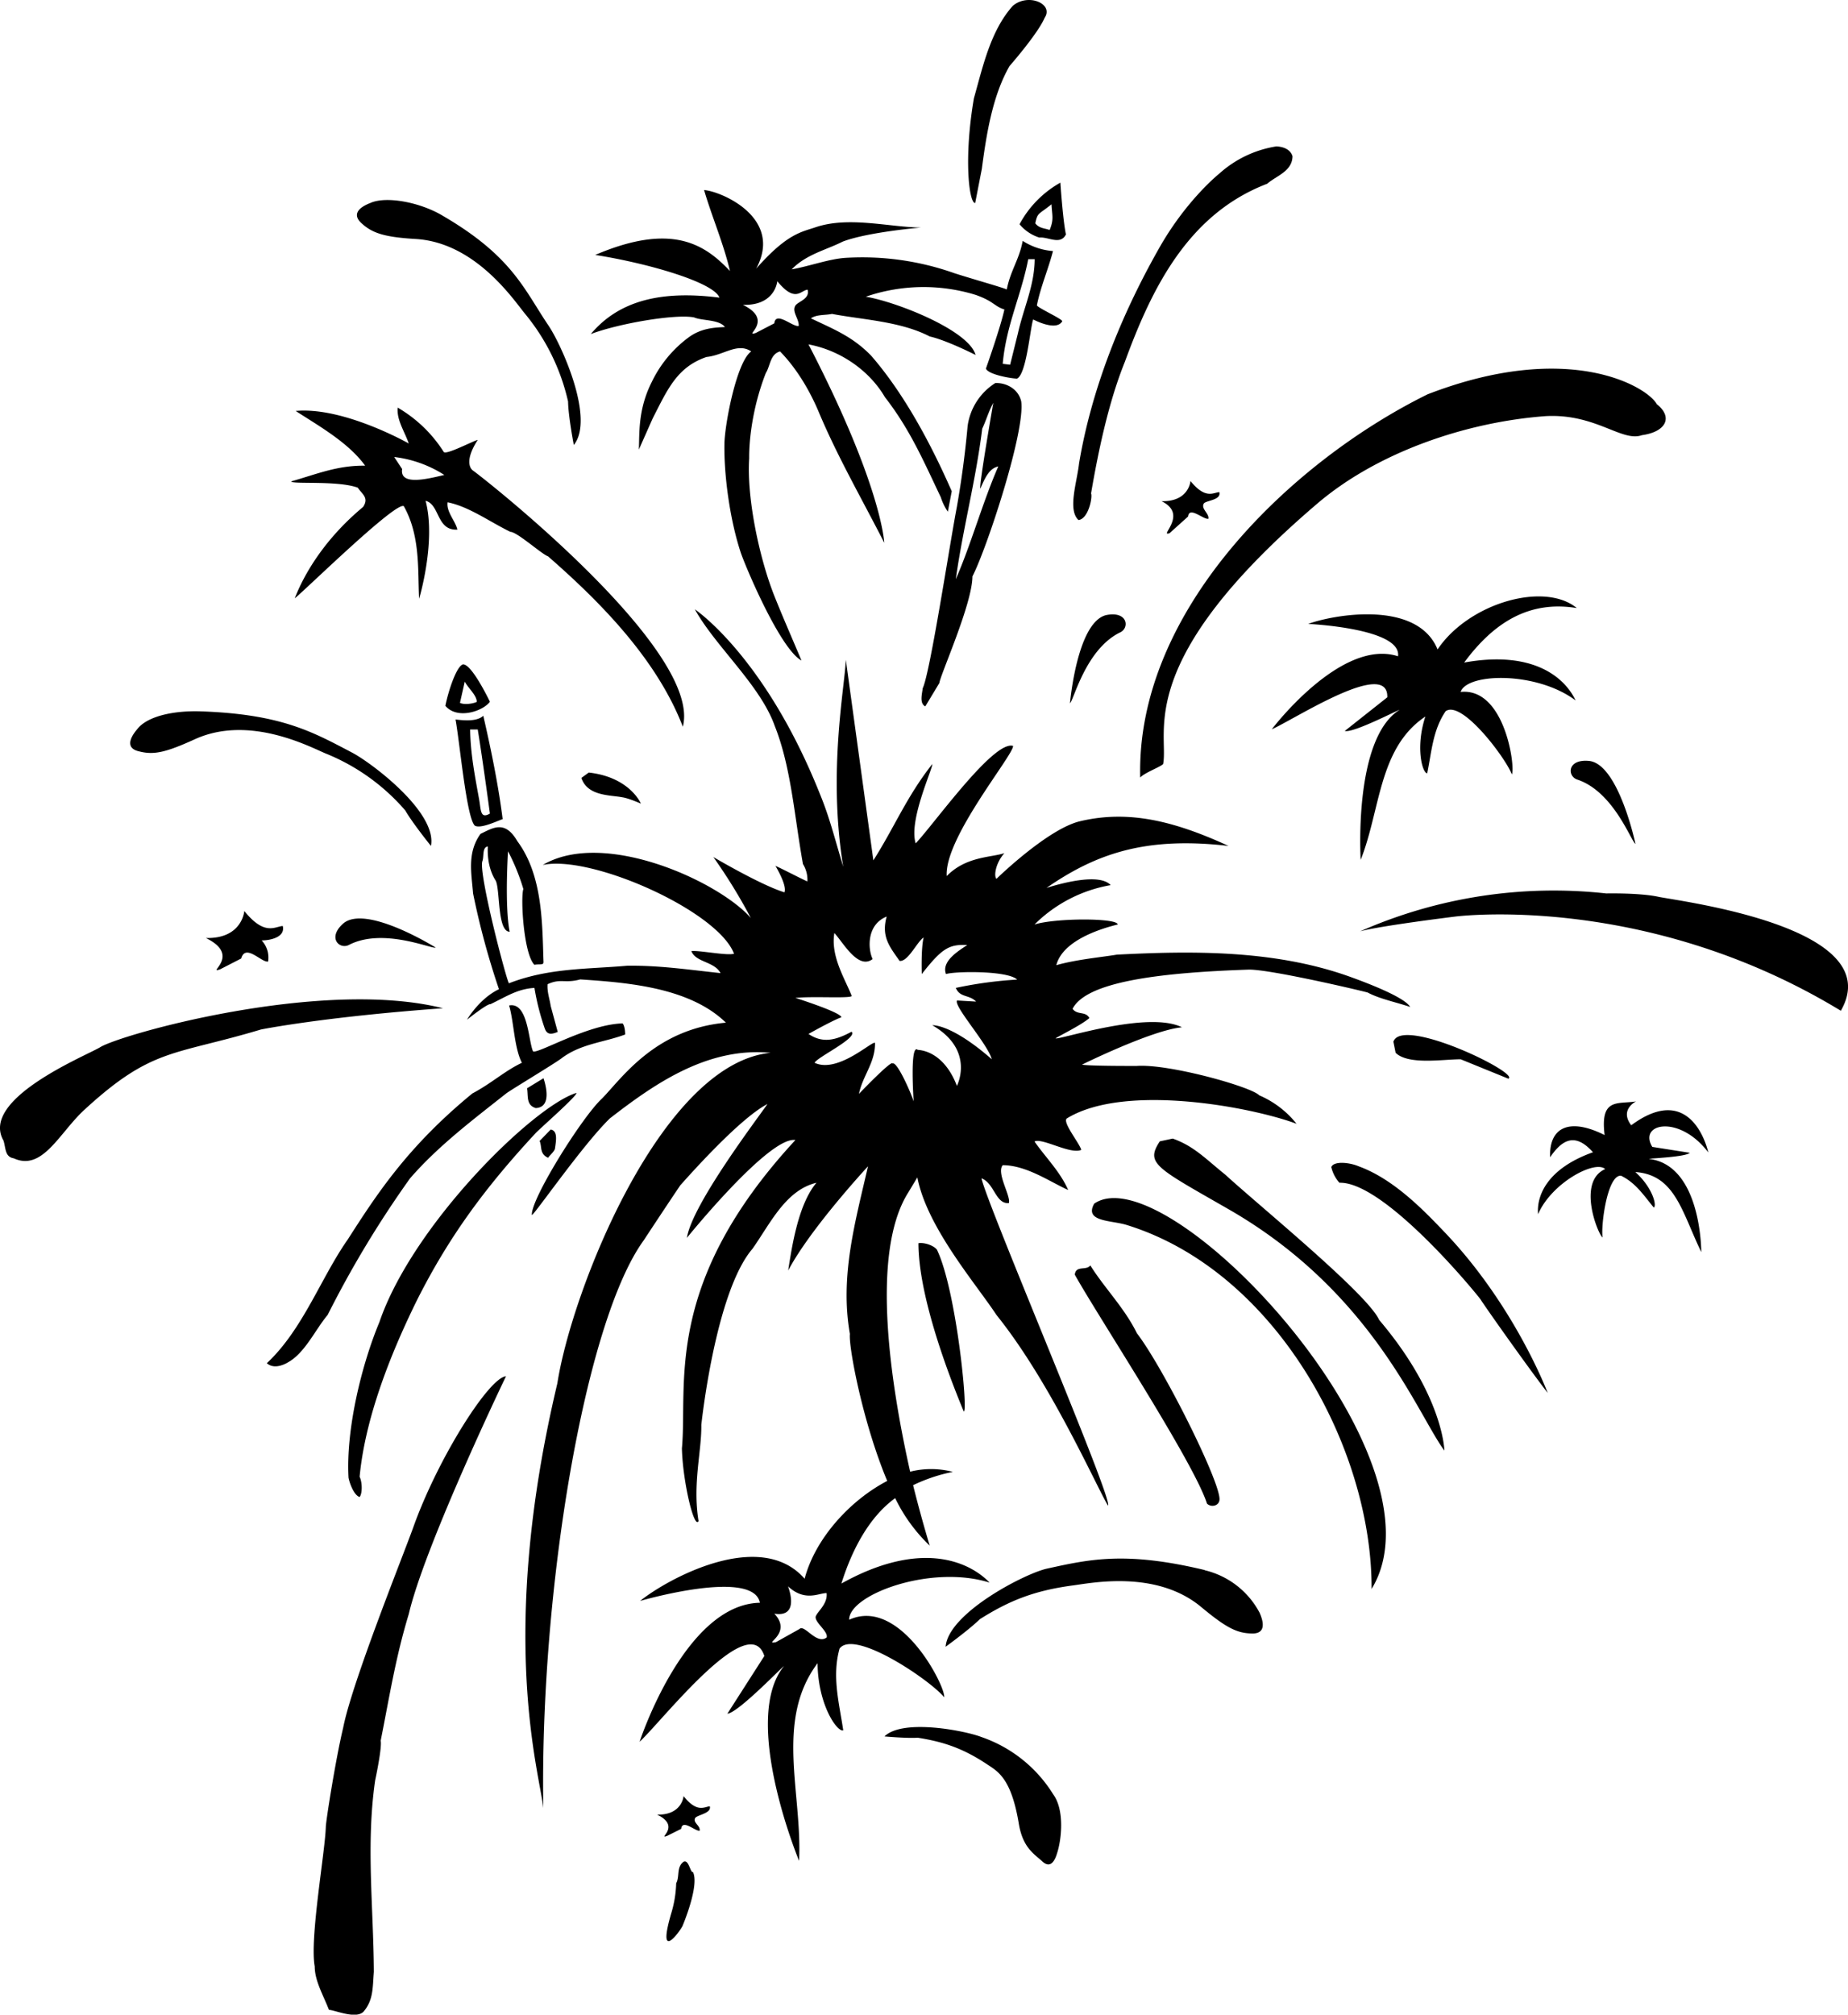 <svg xmlns="http://www.w3.org/2000/svg" width="960" height="1046.218" shape-rendering="geometricPrecision" text-rendering="geometricPrecision" image-rendering="optimizeQuality" fill-rule="evenodd" clip-rule="evenodd" viewBox="0 0 10 10.898"><path d="M4.844 8.104c-.135.098-.23.267-.291.462.42-.234.685-.126.802-.005-.317-.1-.762.065-.76.201.277-.127.524.365.514.419-.076-.093-.487-.371-.566-.263-.042.151-.002.294.02.442-.033.011-.137-.139-.139-.363-.232.31-.082.702-.1 1.069 0 0-.317-.763-.082-1.053-.006 0-.248.253-.306.257l.2-.312c-.082-.257-.552.35-.675.464 0 0 .243-.744.651-.752-.036-.188-.648-.01-.648-.01.139-.113.647-.398.89-.12.059-.223.252-.428.447-.529-.134-.32-.21-.73-.202-.795-.055-.312.029-.607.098-.907 0 0-.312.336-.432.564.02-.128.054-.358.153-.475-.167.04-.25.221-.346.357-.202.235-.277.953-.277.953.002.144-.048.318-.015.52-.024.047-.086-.217-.09-.393.032-.35-.105-.89.614-1.668-.141-.023-.587.529-.587.529.028-.18.38-.643.436-.724-.16.083-.455.422-.472.44-.091.135-.198.298-.198.298-.317.436-.563 1.892-.543 3.071-.02-.192-.249-.931.076-2.298.078-.503.563-1.73 1.154-1.788-.34-.032-.625.165-.87.355-.15.146-.418.535-.422.522-.006-.086.273-.532.38-.63.105-.107.285-.375.67-.41-.197-.192-.536-.217-.788-.234-.085.023-.105-.007-.177.026-.003.042.011.078.017.118l.038.14c-.036.015-.058.015-.07-.018a1.326 1.326 0 0 1-.056-.22c-.092.005-.154.048-.238.088-.017-.004-.127.084-.127.084s.066-.114.173-.165a4.204 4.204 0 0 1-.14-.518c-.009-.111-.033-.22.04-.322.071-.035.133-.075.2.04.137.185.134.445.141.649.003.024-.02.013-.049.019-.058-.057-.076-.36-.06-.41a1.129 1.129 0 0 0-.083-.204s-.019.297.009.435c-.07 0-.05-.243-.078-.28-.05-.081-.04-.181-.04-.181-.032.003-.02.055-.03.08-.021.066.13.642.144.66.216-.084.427-.076.64-.095.174-.002.32.02.505.04-.034-.064-.133-.057-.158-.119.038-.006.194.026.231.014-.088-.232-.774-.537-1.035-.48.333-.197.957.092 1.126.287a2.909 2.909 0 0 0-.203-.33s.257.152.385.191c.015-.039-.049-.143-.049-.143.026.01.14.07.173.084a.161.161 0 0 0-.024-.094c-.047-.261-.064-.525-.153-.748-.078-.22-.322-.431-.432-.63 0 0 .378.252.676.997.052.127.073.215.127.396-.084-.511.008-.97.014-1.12l.149 1.085c.114-.179.18-.345.319-.521.001.029-.129.305-.09.429.096-.1.422-.56.527-.527.003.049-.373.498-.359.704.104-.107.24-.1.312-.124-.048.054-.058.124-.043.139.057-.055.297-.276.454-.312.263-.062.51 0 .802.134-.446-.052-.715.04-.985.227.102-.032.29-.078.347-.015a.77.77 0 0 0-.412.213c.114-.036.45-.036.45 0-.073.018-.296.08-.332.22.109-.031.244-.043.328-.057.393-.02.84-.028 1.248.115.098.035.306.113.339.168-.077-.026-.167-.044-.23-.078-.034-.01-.528-.126-.644-.124-.503.017-.88.069-.953.212.026.036.07.011.091.05-.046.04-.177.103-.183.11.027.007.5-.151.684-.06-.163.015-.541.202-.541.202.035.008.297.007.297.007.174-.012.62.113.662.159a.52.52 0 0 1 .202.154c-.241-.09-.929-.222-1.243-.029-.026.02.068.133.078.17-.057.027-.213-.067-.253-.045.06.086.139.163.182.262-.097-.043-.225-.134-.354-.134-.036.042.046.169.033.205-.072.006-.078-.108-.148-.134.033.15.723 1.761.684 1.77-.076-.133-.315-.673-.603-1.031-.112-.17-.376-.474-.428-.744l-.05.083c-.208.332-.091 1.054.011 1.509a.462.462 0 0 1 .231.001.897.897 0 0 0-.215.072c.046.185.09.327.09.327a.888.888 0 0 1-.187-.257zM6.994.845c-.001.082-.088.106-.137.149-.427.163-.624.564-.77.963-.089.22-.144.485-.183.712.009.019-.014.138-.068.144-.06-.055-.008-.205.003-.306.067-.401.227-.8.429-1.157.149-.267.33-.411.33-.411a.6.6 0 0 1 .308-.147c.038.001.077.016.088.053zM3.841 9.771c.01.04-.072.046-.08.065-.011.025.03.04.025.067-.022.005-.094-.065-.1-.01l-.076.038c-.057.02.08-.05-.054-.115.135.003.143-.1.143-.1.074.093.113.057.142.055zM5.653.096c-.038.088-.19.261-.19.261-.092.16-.125.367-.15.556l-.036.185c-.033.003-.063-.24-.007-.566.05-.178.091-.367.211-.501.084-.07.222-.01.172.065zm.115 1.172c-.03.06-.096.012-.144.017a.228.228 0 0 1-.107-.072.563.563 0 0 1 .221-.225s.013.2.03.28zm3.197.918c.09.071.05.15-.08.168-.109.039-.25-.118-.522-.103-.43.032-.91.195-1.237.475-1 .854-.799 1.235-.832 1.407-.017.017-.101.047-.124.073-.023-.906.818-1.71 1.555-2.073.768-.297 1.191-.039 1.24.053zm-6.562.26c.018.013.17-.067.182-.066-.084.13-.026.165-.026.165.078.056 1.243.976 1.136 1.386-.14-.363-.443-.672-.73-.922-.032-.01-.167-.132-.203-.132-.112-.054-.222-.136-.34-.16-.008.051.043.102.053.148-.114.006-.094-.136-.172-.156.058.22-.035.53-.035.53-.008-.15.008-.34-.083-.501-.045-.029-.597.516-.59.497.01-.018.09-.26.37-.493.033-.05-.006-.069-.029-.104-.108-.04-.36-.017-.36-.034.14-.04.25-.087.4-.085-.092-.126-.248-.213-.376-.296.26-.024.612.176.612.176-.024-.068-.066-.127-.06-.194a.727.727 0 0 1 .25.241zm2.747.211c-.086-.196-.235-.502-.436-.733-.1-.103-.2-.142-.326-.202.032-.022.077-.016.114-.024.168.032.371.04.529.122.093.021.248.1.248.1-.036-.133-.429-.288-.594-.315a.96.96 0 0 1 .594-.01c.098.034.101.062.156.079-.02.094-.1.32-.1.32.015.034.143.054.168.054.052-.022.072-.28.088-.32 0 0 .124.067.157.01.003-.012-.14-.076-.137-.087.02-.1.06-.19.087-.293a.354.354 0 0 1-.164-.055c-.018.1-.067.162-.086.263-.019-.01-.18-.055-.283-.088a1.492 1.492 0 0 0-.592-.083c-.088.006-.197.046-.289.062.08-.082.185-.104.276-.15.136-.052.423-.076.423-.076-.176-.003-.39-.062-.569-.002-.075.026-.153.032-.322.224.149-.276-.192-.419-.282-.425.04.138.107.294.14.438-.132-.139-.308-.267-.729-.087.296.047.643.15.672.231-.314-.04-.543.015-.696.197.15-.057.458-.11.559-.09.044.019.134.01.167.052-.049.003-.126.003-.198.057a.648.648 0 0 0-.198.24c-.076.15-.066.28-.07.366l.075-.169c.08-.156.131-.277.291-.332.093-.009.168-.08.242-.03-.078.054-.143.39-.145.5-.003.17.03.415.09.593.036.1.215.518.327.579-.049-.117-.098-.227-.147-.35-.078-.196-.15-.522-.136-.743-.001-.135.03-.31.09-.462.025-.04.023-.102.077-.117.09.092.161.212.21.329.101.24.228.46.354.706 0 0-.013-.308-.41-1.073.173.032.33.142.414.286.135.173.21.348.302.541a.297.297 0 0 0 .038.078l.021-.11zm-.067 1.038c.005-.044.179-.43.179-.577.076-.146.287-.784.264-.947-.016-.068-.081-.101-.14-.099a.327.327 0 0 0-.15.233 5.205 5.205 0 0 1-.058.436c-.04.208-.145.9-.185.982-.003.029-.019.082.014.098l.076-.126zm.222-1.052c.026-.06.048-.109.097-.12-.083.189-.15.429-.23.61.039-.277.108-.532.143-.814.023-.049.033-.09.06-.14 0 0-.079.452-.07.464zm-2.9-.074c-.093.022-.243.06-.229-.032l-.043-.065a.642.642 0 0 1 .271.097zm6.126.72c-.253-.041-.445.074-.608.295.375-.068.545.082.603.205-.212-.159-.589-.149-.622-.046.24-.025.297.409.277.446-.033-.088-.27-.404-.358-.342-.07.102-.076.22-.1.336-.026 0-.065-.14-.01-.307-.254.17-.242.504-.35.775 0 0-.041-.654.21-.811-.004-.002-.251.127-.296.114l.23-.182c.007-.214-.504.12-.625.173 0 0 .374-.495.683-.395.021-.152-.486-.175-.486-.175.135-.05.59-.132.7.138.168-.25.575-.368.752-.225zm-5.88.507c-.036.05-.176.099-.241.022.016-.08.06-.214.095-.224.048-.004.146.202.146.202zm-.07 0c-.017.01-.069.018-.092.006l.026-.115c.016.033.065.073.065.11zm.034.075c.042.182.082.377.105.56-.03.01-.12.054-.151.035-.045-.046-.08-.441-.104-.574.037.004.114.014.15-.02zm-1.528-.023c.438.015.608.113.818.223.105.055.462.323.427.505 0 0-.1-.124-.139-.192a1.124 1.124 0 0 0-.433-.309c-.085-.036-.413-.21-.706-.076-.154.07-.22.086-.299.066-.068-.014-.062-.062-.013-.12.055-.072.2-.102.345-.097zm1.498.097c.026.158.066.456.066.456-.052.03-.048-.017-.058-.075-.023-.127-.047-.248-.049-.38h.04zm6.265.62c-.023-.012-.117-.28-.312-.347-.058-.016-.06-.113.06-.102.16.015.252.449.252.449zm-5.382-.218c-.014-.006-.07-.03-.1-.034-.064-.013-.189-.005-.222-.105l.04-.029c.223.025.282.168.282.168zm1.4.851c.046.005.093-.102.13-.127-.015.062-.01.198-.01.198.108-.138.147-.162.246-.157-.048.032-.141.088-.115.157.052-.016.335-.019.385.03a2.198 2.198 0 0 0-.332.045c.023.054.072.035.11.074l-.103-.006c-.021.029.165.234.188.318-.222-.194-.322-.184-.322-.184.234.135.133.328.133.328-.043-.115-.121-.188-.212-.195-.044-.037-.022.279-.022.279-.015-.048-.09-.218-.114-.205-.003-.023-.182.164-.182.164.02-.098.088-.168.087-.275-.01-.018-.2.167-.327.107.013-.03.236-.135.2-.168-.084.045-.155.065-.233.012 0 0 .133-.075.178-.09-.002-.027-.249-.105-.249-.105.096-.01.292.004.305-.01-.033-.087-.116-.214-.094-.341.05.055.129.2.207.141-.025-.052-.035-.185.076-.23-.03.108.015.162.07.24zm-1.927.634c.013.04.045.158-.042.162-.053-.016-.04-.065-.047-.107l.09-.055zm-.202.083c-.182.144-.368.284-.52.459a5.58 5.58 0 0 0-.446.739c-.066.078-.123.206-.214.256 0 0-.07.046-.115.005.195-.182.293-.463.437-.668.153-.238.32-.5.675-.791.107-.057.172-.12.268-.166-.042-.083-.043-.22-.069-.31.101-.02.104.185.128.245.003.033.288-.143.486-.148.014.015.014.06.014.06-.115.043-.242.05-.346.13-.045.033-.275.171-.298.189zm.159.215c-.269.29-.468.557-.644.908-.101.206-.274.588-.308.95.015.032.015.091 0 .11-.031-.01-.054-.074-.06-.104-.015-.264.072-.615.167-.842.18-.528.833-1.168 1.066-1.24.007.014-.197.192-.221.218zm.082-.02c.038.007.03.056.023.103-.003.016-.029.037-.037.05-.048-.022-.032-.06-.046-.091l.06-.062zm5.182-.275l-.258-.105c-.097 0-.283.032-.352-.035l-.012-.06c.046-.14.687.171.622.2zm-1.532.519c.194.177.77.646.833.786.348.41.353.707.353.707-.146-.197-.391-.861-1.17-1.307-.39-.224-.449-.246-.37-.366l.07-.015c.115.041.176.108.284.195zm1.179.303c.387.401.566.878.566.878-.1-.129-.34-.468-.364-.507-.074-.095-.533-.637-.763-.63a.193.193 0 0 1-.044-.085c.015-.035.102-.024.148-.004.182.066.34.225.457.348zm-.387 1.94c.004-.758-.513-1.718-1.323-1.97-.084-.027-.234-.016-.178-.116.396-.272 1.94 1.373 1.5 2.086zm2.54-3.129c-1.059-.644-2.087-.51-2.087-.51s-.407.05-.515.08a2.596 2.596 0 0 1 1.332-.205s.186-.004.286.019c.162.03 1.239.172.983.616zM5.07 6.76c.106.221.17.884.145.875-.104-.25-.245-.644-.245-.91.029-.005.08.01.1.035zm1.082.452c.143.186.455.81.447.901-.003.035-.048.042-.068.02-.072-.226-.598-1.026-.715-1.238.006-.052.062-.02.084-.05.076.122.185.23.252.367zm-4.185 3.67c.054-.063.049-.13.056-.215-.002-.355-.043-.69.007-1.036 0 0 .038-.176.03-.215.048-.24.08-.448.152-.685.082-.35.47-1.17.526-1.286-.09.005-.367.44-.501.815-.055.154-.332.84-.38 1.086-.04.166-.093.501-.094.537-.004.136-.088.605-.06.754 0 .078.046.155.077.235.034.002.146.052.187.01zM.075 6.266c.156.071.247-.14.383-.264.366-.336.48-.291.954-.433 0 0 .335-.068.985-.115-.656-.165-1.749.142-1.857.212-.084.049-.65.28-.521.504.013.042.007.088.056.096zm3.675 3.861c.036.074-.057.292-.057.292-.02.038-.14.198-.059-.075a.614.614 0 0 0 .025-.157c.02-.035 0-.087.04-.116.028-.014.036.058.05.056zM5.79 3.804c.02-.015.084-.29.269-.382.055-.023.045-.118-.072-.095-.159.036-.197.477-.197.477zM8.388 6.26c.065-.095.135-.136.232-.027-.253.09-.306.24-.297.335.073-.17.309-.295.363-.244-.154.068-.039.353-.014.37-.01-.066.026-.341.1-.334.08.039.124.108.177.172.018-.01-.007-.109-.1-.192.216.015.252.216.357.433 0 0 .002-.47-.283-.504.002-.003.198-.01.221-.033l-.203-.032c-.078-.129.148-.176.303.03 0 0-.083-.394-.417-.147-.065-.085.026-.129.026-.129-.1.016-.195-.021-.17.182-.189-.095-.301-.044-.295.12zM4.473 8.618c.006.056-.045.096-.056.12-.022.03.068.086.056.12-.055.041-.12-.074-.147-.046l-.127.071c-.077.015.094-.045-.009-.154.143.023.074-.148.074-.148.094.087.17.034.21.037zM4.37 1.567c.015.053-.059.065-.068.09-.016.031.023.07.02.106-.031.008-.124-.083-.132-.014l-.1.052c-.074.024.106-.066-.07-.152.176.005.186-.128.186-.128.098.12.127.049.164.046zm2.149 6.926c-.426-.102-.621-.059-.852-.008-.116.024-.536.24-.55.423 0 0 .128-.093.185-.149.158-.1.293-.154.498-.182.092-.011.453-.09.7.116.13.108.19.141.27.143.07.004.076-.044.046-.112a.455.455 0 0 0-.297-.23zm-.82 1.213a.74.74 0 0 0-.389-.31c-.084-.033-.424-.101-.524-.003 0 0 .121.011.18.007.14.022.247.058.377.145.06.039.13.079.17.32.021.127.08.162.125.202.039.038.066.013.082-.042.022-.065.044-.23-.021-.319zm-3.342-4.58c-.024.007-.283-.108-.466-.016-.052.03-.123-.036-.033-.115.124-.104.5.131.5.131zm.037-3.96c.378.22.441.398.574.595.067.098.253.503.137.646 0 0-.03-.156-.031-.235a1.14 1.14 0 0 0-.234-.476c-.06-.073-.266-.382-.587-.403-.168-.01-.235-.03-.294-.083-.053-.046-.025-.085.045-.112.083-.038.265-.006.39.068zm4.204 1.496c.012.046-.078.044-.085.064-.013.028.03.051.026.08-.025.007-.104-.07-.11-.012l-.1.09c-.062.022.105-.101-.044-.173.149.004.157-.109.157-.109.082.101.124.062.156.06zM1.53 5.009c.015.06-.066.078-.114.078.032.036.04.075.035.114-.034.009-.122-.1-.146-.016l-.113.058c-.08.028.119-.073-.078-.169.197.005.208-.146.208-.146.11.136.165.084.208.081zm4.15-3.765c-.028-.01-.056-.008-.078-.036.013-.06.016-.045.088-.103.003.062.014.08-.01.139zm-.081.158c-.001.143-.06.263-.091.402l-.042.169-.04-.005c.018-.207.1-.37.138-.566h.035z"/></svg>
